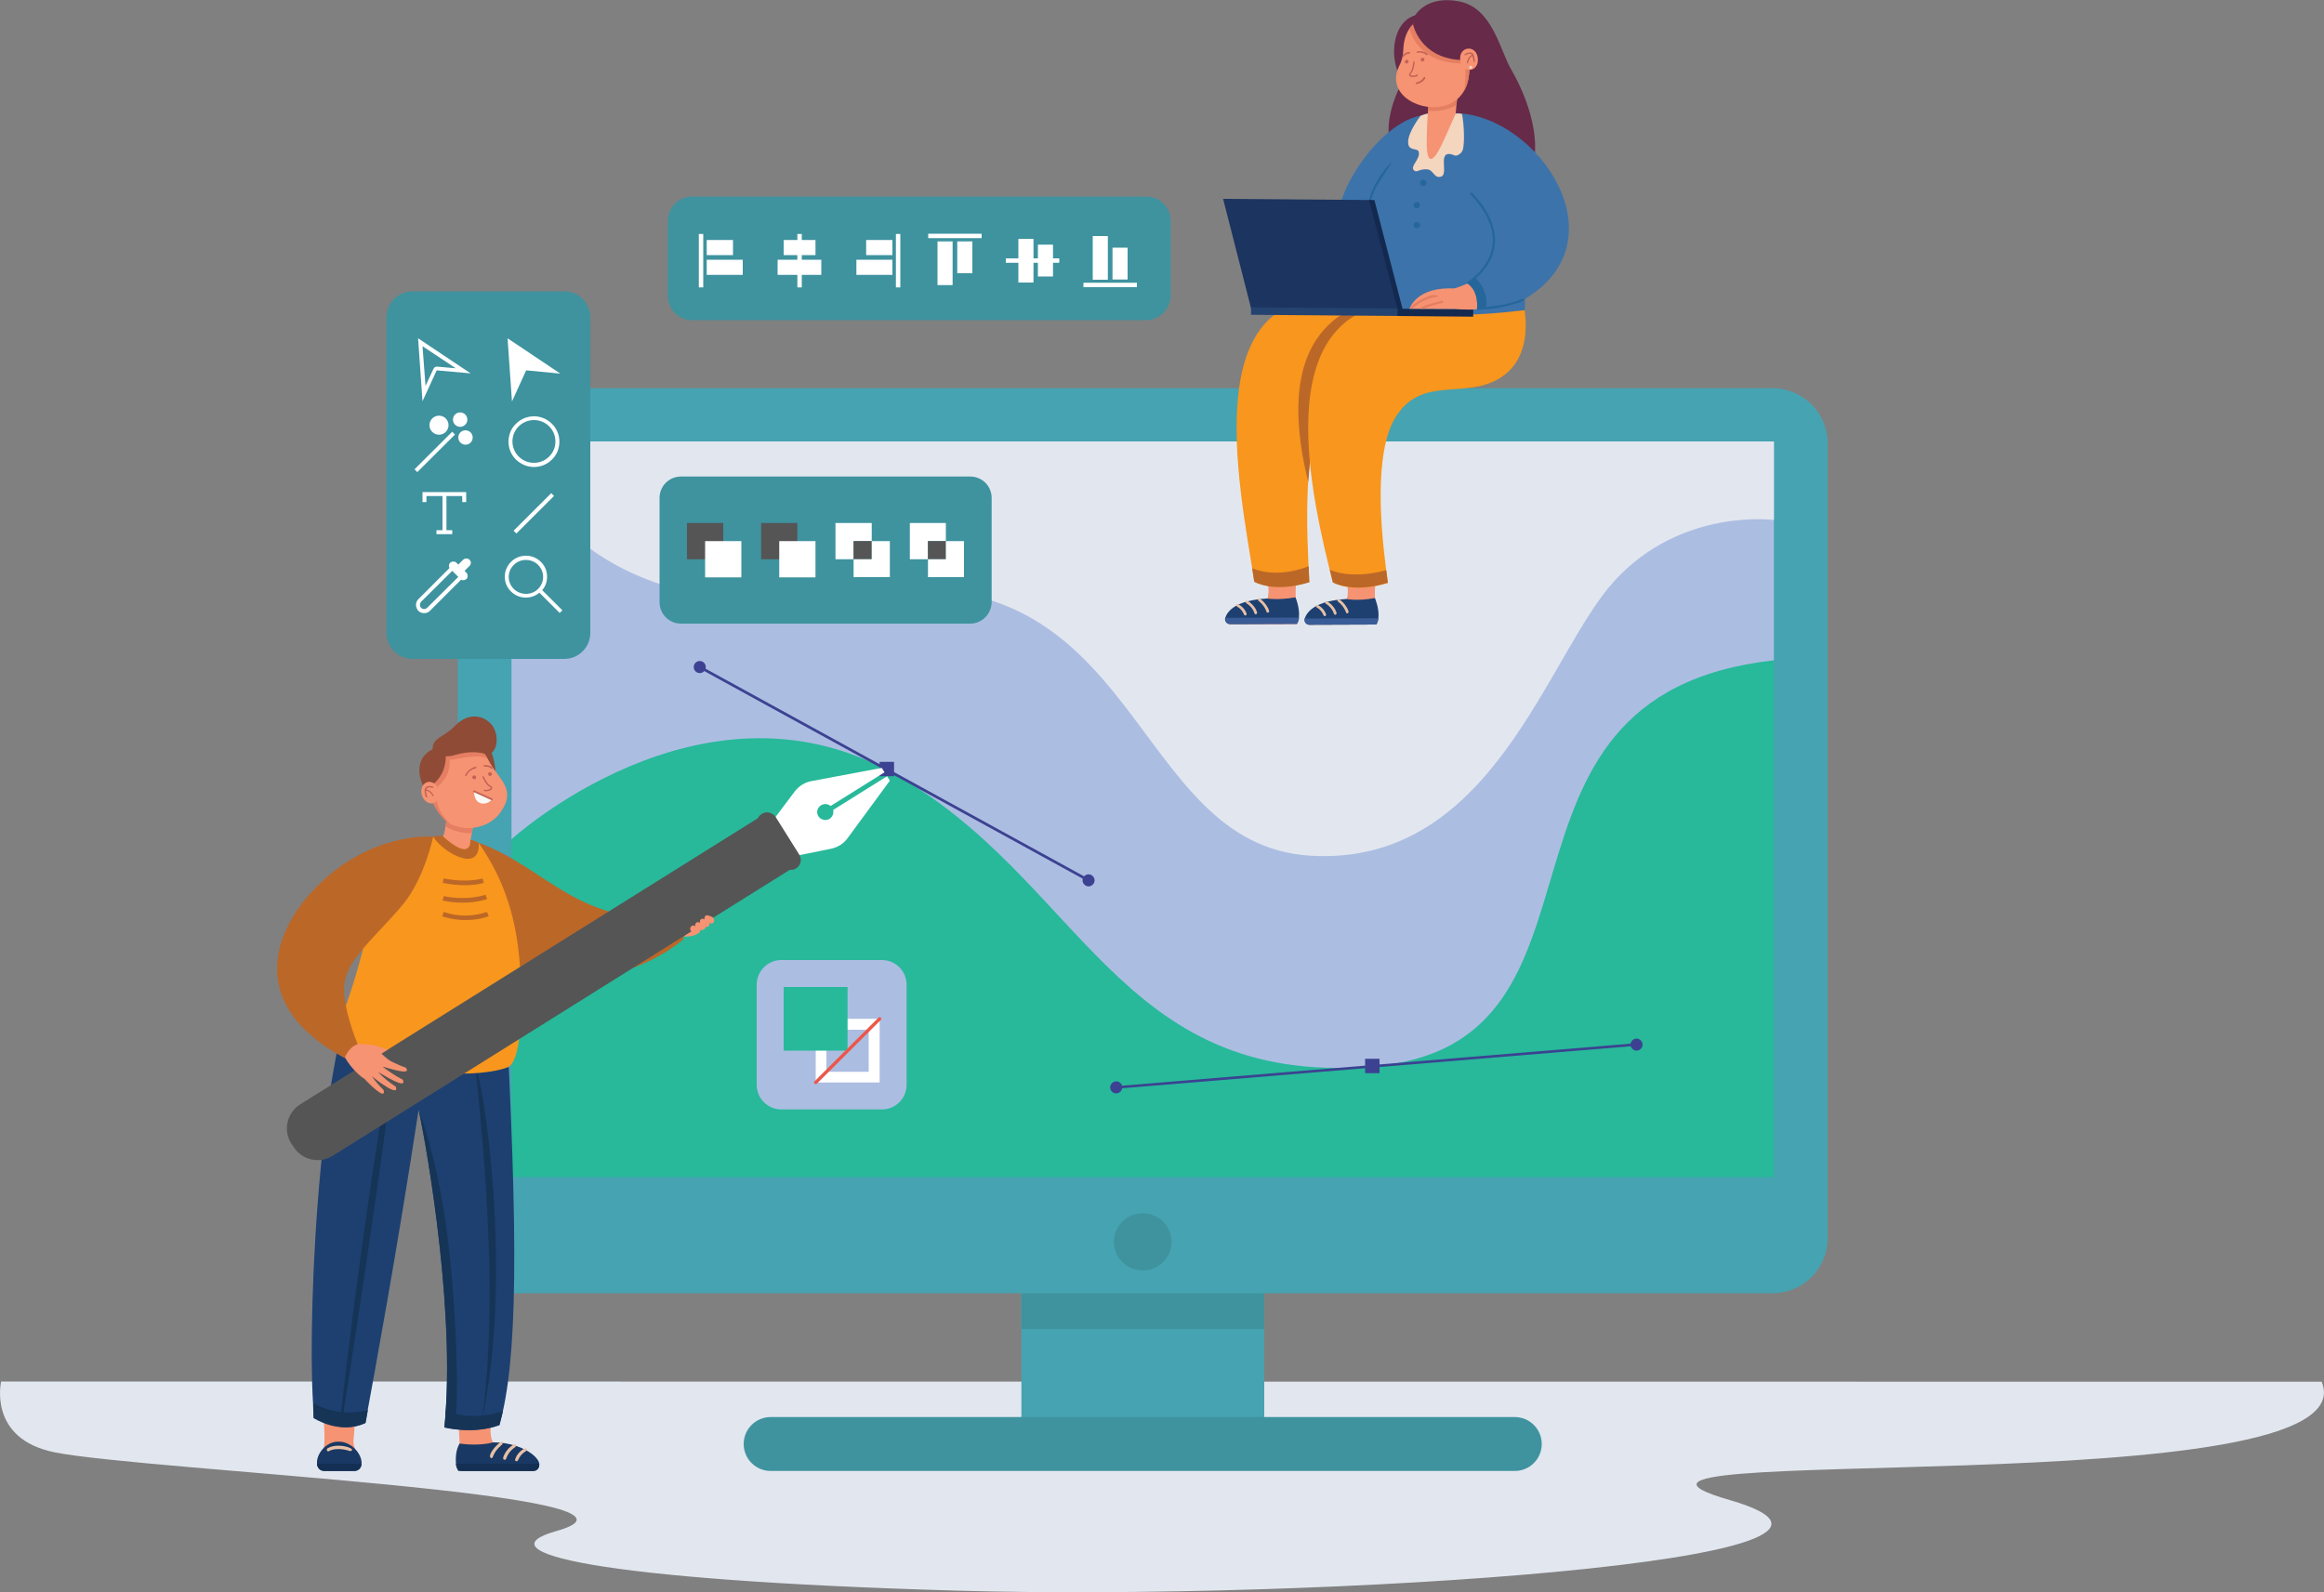 <?xml version="1.0" encoding="utf-8"?>
<!-- Generator: Adobe Illustrator 27.0.0, SVG Export Plug-In . SVG Version: 6.00 Build 0)  -->
<svg version="1.1" id="Layer_1" xmlns="http://www.w3.org/2000/svg" xmlns:xlink="http://www.w3.org/1999/xlink" x="0px" y="0px"
	 viewBox="0 0 1000 685.2" style="enable-background:new 0 0 1000 685.2;" xml:space="preserve">
<rect x="0" y="0" width="1000" height="685.2" fill="#808080" stroke="none"/>
<style type="text/css">
	.st0{fill:#E2E7EF;}
	.st1{fill:#46A3B1;}
	.st2{fill:#3E939F;}
	.st3{fill:#ACBDE2;}
	.st4{fill:#27B99A;}
	.st5{fill:#3C4291;}
	.st6{fill:#555555;}
	.st7{fill:#FFFFFF;}
	.st8{fill:#EB5749;}
	.st9{fill:#672A49;}
	.st10{fill:#3C73AA;}
	.st11{fill:#F69372;}
	.st12{fill:#1D4071;}
	.st13{fill:#E8C0A6;}
	.st14{fill:#3A5C96;}
	.st15{fill:#F8961D;}
	.st16{fill:#BB6728;}
	.st17{fill:#25669B;}
	.st18{fill:#1B3460;}
	.st19{fill:#244371;}
	.st20{fill:#14294F;}
	.st21{fill:#F4D5BE;}
	.st22{fill:#E57E62;}
	.st23{fill:#C26257;}
	.st24{fill:#193863;}
	.st25{fill:#142F54;}
	.st26{fill:#163456;}
	.st27{fill:#8F4B36;}
	.st28{fill:#F9F8F3;}
</style>
<path class="st0" d="M0.5,594.6c0,0-5.9,24.7,23.1,30.5c39.7,7.9,272.3,18,215.7,33.9c-32,9,16.3,21.1,172,25.6s422.7-13.1,332.9-39
	s277.1,3,254.8-50.9L0.5,594.6L0.5,594.6z"/>
<rect x="439.5" y="520.2" class="st1" width="104.5" height="94.4"/>
<rect x="439.5" y="464.8" class="st2" width="104.5" height="107.2"/>
<path class="st2" d="M651.8,633.1H331.6c-6.4,0-11.6-5.2-11.6-11.6l0,0c0-6.4,5.2-11.6,11.6-11.6h320.2c6.4,0,11.6,5.2,11.6,11.6
	l0,0C663.4,627.9,658.2,633.1,651.8,633.1z"/>
<path class="st1" d="M197,533V190.7c0-13,10.6-23.6,23.6-23.6h542.2c13,0,23.6,10.6,23.6,23.6V533c0,13-10.6,23.6-23.6,23.6H220.6
	C207.6,556.6,197,546.1,197,533z"/>
<ellipse class="st2" cx="491.7" cy="534.5" rx="12.4" ry="12.3"/>
<polygon class="st3" points="763.3,190 763.3,284.2 622.9,495.5 220.1,361.2 220.1,190 "/>
<path class="st4" d="M220.1,361.2c0,0,81.1-74,163.2-28.9S480.3,468,590.5,459c113.1-9.3,37.7-159.8,172.8-174.8v222.4H220.1V361.2z
	"/>
<path class="st0" d="M220.1,190c0,0,20.6,86,151.7,65.6C491.7,237,485.6,363.7,564,368.3S665.6,282,694.5,250.2s68.8-26.4,68.8-26.4
	V190L220.1,190L220.1,190z"/>
<path class="st5" d="M468.4,379.5c-0.1,0-0.2,0-0.3-0.1l-167.3-91.8c-0.3-0.1-0.4-0.5-0.2-0.8c0.1-0.3,0.5-0.4,0.8-0.2l167.3,91.8
	c0.3,0.1,0.4,0.5,0.2,0.8C468.8,379.4,468.6,379.5,468.4,379.5z"/>
<rect x="378.5" y="327.9" class="st5" width="6.2" height="6.2"/>
<ellipse class="st5" cx="301.1" cy="287.1" rx="2.6" ry="2.6"/>
<path class="st5" d="M471,378.9c0,1.4-1.2,2.6-2.6,2.6s-2.6-1.2-2.6-2.6c0-1.4,1.2-2.6,2.6-2.6S471,377.5,471,378.9z"/>
<rect x="587.4" y="455.7" class="st5" width="6.2" height="6.2"/>
<path class="st5" d="M480.3,468.6c-0.3,0-0.5-0.2-0.6-0.5c0-0.3,0.2-0.6,0.5-0.6L704.1,449c0.3,0,0.6,0.2,0.6,0.5
	c0,0.3-0.2,0.6-0.5,0.6L480.3,468.6C480.3,468.6,480.3,468.6,480.3,468.6z"/>
<path class="st5" d="M482.9,468c0,1.4-1.2,2.6-2.6,2.6c-1.5,0-2.6-1.2-2.6-2.6c0-1.4,1.2-2.6,2.6-2.6
	C481.8,465.4,482.9,466.6,482.9,468z"/>
<path class="st5" d="M706.8,449.6c0,1.4-1.2,2.6-2.6,2.6s-2.6-1.2-2.6-2.6c0-1.4,1.2-2.6,2.6-2.6C705.6,447,706.8,448.2,706.8,449.6
	z"/>
<path class="st2" d="M417.5,268.4H293c-5.1,0-9.2-4.1-9.2-9.2v-44.9c0-5.1,4.1-9.2,9.2-9.2h124.5c5.1,0,9.2,4.1,9.2,9.2v44.9
	C426.6,264.3,422.5,268.4,417.5,268.4z"/>
<rect x="295.6" y="225.1" class="st6" width="15.6" height="15.6"/>
<rect x="303.4" y="232.9" class="st7" width="15.6" height="15.6"/>
<rect x="327.5" y="225.1" class="st6" width="15.6" height="15.6"/>
<rect x="335.3" y="232.9" class="st7" width="15.6" height="15.6"/>
<polygon class="st7" points="375.1,225.1 375.1,232.9 367.3,232.9 367.3,240.7 359.5,240.7 359.5,225.1 "/>
<rect x="367.3" y="232.9" class="st6" width="7.8" height="7.8"/>
<polygon class="st7" points="382.9,232.9 382.9,248.4 367.3,248.4 367.3,240.7 375.1,240.7 375.1,232.9 "/>
<polygon class="st7" points="407,225.1 407,232.9 399.3,232.9 399.3,240.7 391.5,240.7 391.5,225.1 "/>
<rect x="399.3" y="232.9" class="st6" width="7.8" height="7.8"/>
<polygon class="st7" points="414.8,232.9 414.8,248.4 399.3,248.4 399.3,240.7 407,240.7 407,232.9 "/>
<path class="st3" d="M379.5,477.5h-43.3c-5.8,0-10.6-4.7-10.6-10.6v-43.1c0-5.8,4.7-10.6,10.6-10.6h43.3c5.8,0,10.6,4.7,10.6,10.6
	v43.1C390.1,472.8,385.3,477.5,379.5,477.5z"/>
<path class="st7" d="M373.8,443.2v18.1h-18.2v-18.1L373.8,443.2L373.8,443.2z M378.5,438.5H351v27.4h27.5V438.5L378.5,438.5z"/>
<rect x="337.2" y="424.8" class="st4" width="27.5" height="27.4"/>
<path class="st8" d="M351,466.6c-0.2,0-0.4-0.1-0.5-0.2c-0.3-0.3-0.3-0.7,0-1L378,438c0.3-0.3,0.7-0.3,1,0s0.3,0.7,0,1l-27.5,27.4
	C351.4,466.6,351.2,466.6,351,466.6z"/>
<path class="st2" d="M166.3,272.4V136.6c0-6.2,5-11.2,11.2-11.2h65.3c6.2,0,11.2,5,11.2,11.2v135.8c0,6.2-5,11.2-11.2,11.2h-65.3
	C171.4,283.6,166.3,278.6,166.3,272.4z"/>
<path class="st7" d="M242,262.7l-8.7-8.7c1.4-1.6,2.1-3.6,2.1-5.8c0-2.4-0.9-4.7-2.7-6.4c-3.5-3.5-9.3-3.5-12.8,0
	c-1.7,1.7-2.7,4-2.7,6.4s0.9,4.7,2.7,6.4c1.8,1.8,4.1,2.6,6.4,2.6c2.1,0,4.1-0.7,5.8-2.1l8.7,8.7L242,262.7z M221.1,253.5
	c-1.4-1.4-2.2-3.2-2.2-5.2c0-2,0.8-3.8,2.2-5.2c1.4-1.4,3.3-2.1,5.2-2.1s3.8,0.7,5.2,2.1c1.4,1.4,2.2,3.2,2.2,5.2
	c0,2-0.8,3.8-2.2,5.2C228.7,256.3,224,256.3,221.1,253.5z"/>
<path class="st7" d="M229.8,201c-2.8,0-5.6-1.1-7.8-3.2c-2.1-2.1-3.2-4.8-3.2-7.7s1.1-5.7,3.2-7.7c4.3-4.3,11.2-4.3,15.5,0l0,0
	c2.1,2.1,3.2,4.8,3.2,7.7s-1.1,5.7-3.2,7.7C235.4,199.9,232.6,201,229.8,201z M229.8,180.8c-2.4,0-4.8,0.9-6.6,2.7
	c-1.8,1.8-2.7,4.1-2.7,6.5c0,2.5,1,4.8,2.7,6.5c3.6,3.6,9.5,3.6,13.1,0c1.8-1.8,2.7-4.1,2.7-6.5c0-2.5-1-4.8-2.7-6.5l0,0
	C234.5,181.7,232.1,180.8,229.8,180.8z"/>
<rect x="218.3" y="220" transform="matrix(0.708 -0.706 0.706 0.708 -88.885 226.78)" class="st7" width="22.9" height="1.7"/>
<path class="st7" d="M181.8,149l14.3,9.5l-8-0.7c-0.1,0-0.1,0-0.1,0c-0.7,0-1.3,0.4-1.5,1l-3.4,7.3L181.8,149L181.8,149z
	 M179.9,145.6l1.9,27.1l6.1-13.3l14.6,1.3L179.9,145.6L179.9,145.6z"/>
<polygon class="st7" points="218.4,145.6 220.3,172.8 226.4,159.4 241.1,160.8 "/>
<polygon class="st7" points="181.8,211.8 181.8,216.1 183.5,216.1 183.5,213.5 190.4,213.5 190.4,228.2 187.8,228.2 187.8,229.9 
	194.6,229.9 194.6,228.2 192.1,228.2 192.1,213.5 198.9,213.5 198.9,216.1 200.6,216.1 200.6,211.8 "/>
<rect x="175.7" y="193.6" transform="matrix(0.708 -0.706 0.706 0.708 -82.715 188.97)" class="st7" width="22.9" height="1.7"/>
<ellipse class="st7" cx="188.9" cy="183" rx="4.1" ry="4.1"/>
<ellipse class="st7" cx="198" cy="180.6" rx="3.1" ry="3.1"/>
<ellipse class="st7" cx="200.3" cy="188.3" rx="3.1" ry="3.1"/>
<path class="st7" d="M202,240.9c-0.7-0.7-1.9-0.7-2.7,0l-2.1,2.1l-0.8-0.8c-0.7-0.7-1.9-0.7-2.7,0l0,0c-0.6,0.6-0.7,1.5-0.3,2.3
	L180,257.9c-0.7,0.7-1,1.5-1,2.5c0,0.9,0.4,1.8,1,2.5c0.7,0.7,1.6,1,2.5,1c0.9,0,1.8-0.3,2.5-1l13.4-13.4c0.7,0.4,1.6,0.3,2.3-0.3
	c0.7-0.7,0.7-1.9,0-2.7l-0.8-0.8l2.1-2.1C202.8,242.9,202.8,241.6,202,240.9z M183.8,261.6c-0.7,0.7-1.9,0.7-2.6,0
	c-0.3-0.3-0.5-0.8-0.5-1.3c0-0.5,0.2-0.9,0.5-1.3l13.4-13.3l2.6,2.6L183.8,261.6z"/>
<path class="st2" d="M493.2,137.8H297.8c-5.7,0-10.4-4.6-10.4-10.4V95c0-5.7,4.6-10.4,10.4-10.4h195.5c5.7,0,10.4,4.6,10.4,10.4
	v32.4C503.6,133.1,498.9,137.8,493.2,137.8z"/>
<rect x="300.7" y="100.7" class="st7" width="1.9" height="23"/>
<rect x="304.1" y="103.3" class="st7" width="11.3" height="6.5"/>
<rect x="304.1" y="111.8" class="st7" width="15.5" height="6.5"/>
<rect x="385.5" y="100.7" class="st7" width="1.9" height="23"/>
<rect x="372.7" y="103.3" class="st7" width="11.3" height="6.5"/>
<rect x="368.5" y="111.8" class="st7" width="15.5" height="6.5"/>
<rect x="343.1" y="100.7" class="st7" width="1.9" height="23"/>
<rect x="337.2" y="103.3" class="st7" width="13.7" height="6.5"/>
<rect x="334.6" y="111.8" class="st7" width="18.8" height="6.5"/>
<rect x="432.8" y="111.2" class="st7" width="23" height="1.9"/>
<rect x="446.6" y="105.3" class="st7" width="6.5" height="13.7"/>
<rect x="438.2" y="102.8" class="st7" width="6.5" height="18.8"/>
<rect x="399.4" y="100.6" class="st7" width="23" height="1.9"/>
<rect x="411.9" y="103.9" class="st7" width="6.5" height="13.7"/>
<rect x="403.4" y="103.9" class="st7" width="6.5" height="18.8"/>
<rect x="466.2" y="121.7" class="st7" width="23" height="1.9"/>
<rect x="478.7" y="106.6" class="st7" width="6.5" height="13.7"/>
<rect x="470.2" y="101.6" class="st7" width="6.5" height="18.8"/>
<path class="st9" d="M608.8,6.8c0,0,4.8-9,19.1-6.2c14.3,2.8,17.5,21,22.3,29.2c10.2,17.6,13.1,36.2,7.7,45.1
	c-6,9.9-19.1,5.9-38.3,4c-20.4-2.1-28.9-19.8-16-44.1L608.8,6.8z"/>
<path class="st10" d="M614.4,48.9c-5.7,8.1-9.6,48.1-9.7,51.2c-6.6-0.5-22.4-1.8-29.2-2.4c-1.8-14.7,17.9-44.5,35.7-47.9l0,0
	C613.2,49.2,614.4,48.9,614.4,48.9z"/>
<path class="st11" d="M529.6,268.7l28.5-0.1c0-4.5-1.2-13.7-0.2-18.9l-12.3,1.5c0.3,2.5,1,7.9-3.1,9.2c-5.4,1.6-11.2,1.1-14.6,5.2
	C526.9,266.9,527.9,268.7,529.6,268.7z"/>
<path class="st12" d="M558.9,265.8c-0.1,1-0.4,1.9-0.9,2.7l-28.8,0.1c-1.4,0-2.4-1.4-2-2.7c1.1-3.1,4.7-7.5,17.9-8.3
	c0,0,4.8,0.8,12.3-0.5C557.5,257.1,559.4,261.9,558.9,265.8z"/>
<path class="st13" d="M535.8,264.9c-0.2,0-0.4-0.1-0.5-0.4c-1.1-2.6-3-3.4-3-3.4c-1.5-2.3,2.8-0.7,4.1,3
	C536.5,264.5,536.2,265,535.8,264.9z"/>
<path class="st13" d="M540.3,264.4c-0.2,0-0.5-0.2-0.5-0.4c-0.9-3-3.6-4.4-3.6-4.4c-1.4-2.7,3.7,0.2,4.7,4
	C541,264,540.7,264.4,540.3,264.4z"/>
<path class="st13" d="M545.5,263.7c-0.2,0-0.5-0.1-0.5-0.4c-1.1-3.1-3.6-4.8-3.6-4.8c-1.1-2.8,3.5,0.6,4.7,4.4
	C546.2,263.3,545.9,263.7,545.5,263.7z"/>
<path class="st14" d="M527.4,265.9l31.6-0.1c-0.1,1-0.4,1.9-0.9,2.7l-28.8,0.1C527.9,268.7,526.9,267.2,527.4,265.9z"/>
<path class="st15" d="M620.7,160.8c-14-0.7-38.4-8.6-49.1,9.1c-11.7,19.4-9.2,60.6-8.2,80.6c-15.4,4.8-23.7-0.2-23.7-0.2
	c-6.2-40.9-27.1-134,45-120.5l48.4,0.4C641.2,146.7,633.9,160.6,620.7,160.8z"/>
<path class="st11" d="M563.7,268.9l28.5-0.1c0-4.5-1.2-13.7-0.2-18.9l-12.3,1.5c0.3,2.5,1.1,7.9-3.1,9.2c-5.4,1.6-11.2,1.1-14.6,5.2
	C561.1,267.1,562.1,268.9,563.7,268.9z"/>
<path class="st12" d="M593.1,266.1c-0.1,1-0.4,1.9-0.9,2.7l-28.8,0.1c-1.4,0-2.4-1.4-2-2.7c1.1-3.1,4.7-7.6,18-8.4
	c0,0,4.8,1,12.2-0.4C591.7,257.5,593.6,262.2,593.1,266.1z"/>
<path class="st13" d="M570,265.2c-0.2,0-0.4-0.1-0.5-0.4c-1.1-2.6-3-3.4-3-3.4c-1.5-2.3,2.8-0.7,4.1,3
	C570.7,264.8,570.4,265.2,570,265.2z"/>
<path class="st13" d="M574.5,264.6c-0.2,0-0.5-0.2-0.5-0.4c-0.9-3-3.6-4.4-3.6-4.4c-1.4-2.7,3.7,0.2,4.7,4
	C575.2,264.2,574.9,264.6,574.5,264.6z"/>
<path class="st13" d="M579.7,264c-0.2,0-0.5-0.1-0.5-0.4c-1.1-3.1-3.6-4.8-3.6-4.8c-1.1-2.8,3.5,0.6,4.7,4.4
	C580.3,263.6,580,264,579.7,264z"/>
<path class="st14" d="M561.5,266.2l31.6-0.1c-0.1,1-0.4,1.9-0.9,2.7l-28.8,0.1C562,268.9,561,267.5,561.5,266.2z"/>
<path class="st16" d="M588.7,129.9l-4.4,30.1c-18.2,7-19.6,26-21.4,47.4C554.8,174.2,555.8,140.8,588.7,129.9z"/>
<path class="st15" d="M643.3,163.9c-15.5,7.6-33.7-2.5-44.2,18.2c-8.5,18.1-4.1,53-1.9,68.8c-15.4,4.8-23.7-0.2-23.7-0.2
	c-8.8-35.3-29.1-117.2,29.9-120.6c16.2-0.4,37.4-0.1,51.7-0.8C655.2,129.1,662.4,154.5,643.3,163.9z"/>
<path class="st17" d="M589.4,87.8c-0.3,0-0.5-0.2-0.5-0.5c1-8,9.6-18.3,10.7-17.7c0.8,1-9.1,9.5-9.7,17.8
	C589.8,87.6,589.6,87.8,589.4,87.8z"/>
<path class="st10" d="M655.5,120.8c1.2,8.9,0.5,12.7,0.5,12.7c-23.8,2.8-38.8,2.8-67.8-1.5c18.7-54.5-22.7-19.7,26.1-83.1
	c0.1,0,11.9,1.2,12,1.2C639.9,60.4,648.5,74,655.5,120.8z"/>
<polygon class="st18" points="538.3,132.6 602.4,133.1 590,86.1 526.3,85.6 "/>
<rect x="568.8" y="102.1" transform="matrix(7.824976e-03 -1 1 7.824976e-03 431.74 703.49)" class="st19" width="3.2" height="64.1"/>
<polygon class="st20" points="589.1,86.1 591.4,86.1 603.5,132.9 633.9,133.1 633.9,136.3 601.3,136 601.4,133.2 "/>
<path class="st11" d="M647.4,59.3c14.7,11.2,22.4,31.1,18.4,49.2c-1.6,10.2-8.1,19.8-18.2,22.6c-5,1.9-28.2,4.9-27-3.2
	c0.4-2,2.1-2.7,3.8-3.2c2.8-1,5.7-2,8.3-3.2c4.8-2.4,10.9-4.7,12-10c2.3-12.4-2.7-24.7-12-32.9c0,0,0,0,0.1,0.1
	C620.3,69.1,634.7,50,647.4,59.3z"/>
<path class="st10" d="M655.7,128.9c-7.5,3.3-14.7,4.3-20.2,4.4c0,0,1.3-8.2-4.5-11.6c33.5-25-14-36-4.5-73
	C662.1,49.7,698.5,104,655.7,128.9z"/>
<path class="st11" d="M606.5,132.9c0,0,2.9-9.9,20-8.7l3.5,8.8L606.5,132.9z"/>
<path class="st17" d="M639.5,133.1c-2.4,0.2-4,0.2-4,0.2s1.3-8.2-4.5-11.6c0,0,1.5-0.9,3.4-2.6C634.3,119.2,640.8,124,639.5,133.1z"
	/>
<path class="st17" d="M634,120.6c-0.4,0-0.7-0.6-0.3-0.8c14.9-13,7.8-27-1-36.1c-0.4-0.4,0.3-1.1,0.7-0.7
	C642.8,92.4,649.7,107.9,634,120.6z"/>
<path class="st17" d="M639.2,133.1c-2.8-1.6,7.8-0.7,15.8-4.5c0.2-0.1,0.5,0,0.6,0.3s0,0.5-0.3,0.6
	C647,132.9,639.3,133.1,639.2,133.1z"/>
<path class="st21" d="M629.6,63.8c-0.4,2.5-2.8,3.3-3.4,3.2c-8.6-3.7-2.5,7.9-6.1,9c-3,1-3.3-2.9-5.9-3.1c-3.8-0.3-4.5,1.7-5.8,0.4
	c-1.8-1.7,2.7-4.7,2.1-7.8c-0.4-2.2-4.7,0-4.6-4.5c0.1-4.4,5.2-10.9,5.3-11.1l0,0c4.8-2.5,15.2-1,15.2-1s1.4-0.3,2.7,0.2
	C629.8,52.6,630.3,59.9,629.6,63.8z"/>
<path class="st11" d="M614.7,44.7l-0.3,4.2c0,0-0.4,4.1-0.5,11.7c-0.1,10.7,2.6,9.5,6.3,2c2-4.1,6.2-13.8,6.2-13.8l0.6-7.5
	L614.7,44.7z"/>
<path class="st22" d="M629.1,32.6c0,0.2-0.1,0.4-0.2,0.6c-0.3-0.2-1.6,6.7-2.2,12c-5.1,3-11.2,2.7-12.2,2.4c0.3-8,1.1-19.9,7.3-22.1
	C625.9,24.3,630.2,28.4,629.1,32.6z"/>
<path class="st9" d="M613.8,6.3c-15.5-2-18.1,22.4-7.7,31.4L613.8,6.3z"/>
<path class="st11" d="M631.9,23.6c0.7,5.3,0.7,11.6-2.3,16.1h0c-8.2,13.2-35.1,4.4-27.6-11.2c1.1-2,1.7-4.4,1.8-6.5
	C604.2,0.2,629.9,5,631.9,23.6z"/>
<path class="st23" d="M611.5,26.2c-0.7-0.7,0.5-1.9,1.2-1.1C613.4,25.9,612.2,27,611.5,26.2z"/>
<path class="st23" d="M604.7,27.1c-0.7-0.7,0.5-1.9,1.2-1.1C606.6,26.7,605.4,27.9,604.7,27.1z"/>
<path class="st23" d="M608.7,33.1c-1.4,0.2-3.3-0.2-2-1.8c1.2-1.2,1.4-4.6,1.4-4.6c0-0.4,0.6-0.4,0.6,0c0,0.1-0.2,3.6-1.6,5
	c-0.2,0.2-0.3,0.4-0.2,0.5c0.3,0.4,1.8,0.5,2.7-0.1c0.1-0.1,0.3-0.1,0.4,0.1C610.3,32.9,609.2,33,608.7,33.1z"/>
<path class="st22" d="M631.9,23.6c0.7,5.3,0.7,11.6-2.3,16.1h0c1.4-3.4,0.9-10,0.9-10l-1.9-2.4c-19.4-0.4-22.1-15-22.1-15
	C614.8,0.6,631,11.3,631.9,23.6z"/>
<path class="st9" d="M608,10.4c0,0,2.8,14.4,20.3,15.4L633,21C635.3,8.5,620.5-4.4,608,10.4z"/>
<path class="st11" d="M635.9,25.2c0.6,6.1-7.1,6.7-7.6,0.6C627.7,19.7,635.4,19.1,635.9,25.2z"/>
<path class="st23" d="M634.1,23.6L634.1,23.6c-0.8-2.4-5.4,0.1-3.5,0.2c0-0.1,2.1-1.3,2.7-0.2c-2,0.9-2.7,4.7-1.6,3.5
	c0,0,0.3-2.2,1.9-3C634.4,29.6,635.1,25.8,634.1,23.6z"/>
<path class="st21" d="M633.5,28.8c0.3,0.8-1.1,1.2-1.3,0.4C631.9,28.3,633.2,27.9,633.5,28.8z"/>
<path class="st17" d="M613.8,78.7c0,1.8-2.8,1.7-2.7,0C611,76.9,613.8,77,613.8,78.7z"/>
<path class="st17" d="M611,88.3c0,1.8-2.8,1.7-2.7,0C608.3,86.5,611.1,86.5,611,88.3z"/>
<path class="st17" d="M611,96.9c0,1.8-2.8,1.7-2.7,0C608.2,95.1,611,95.1,611,96.9z"/>
<path class="st16" d="M563.1,243.7c0.2,4.3,0.3,6.9,0.3,6.9c-15.4,4.8-23.7-0.2-23.7-0.2s-0.3-2.1-0.9-5.8
	C539,244.6,548.6,249.4,563.1,243.7z"/>
<path class="st16" d="M597.2,250.8c-15.4,4.8-23.7-0.2-23.7-0.2s-0.5-2-1.3-5.4c0,0,8.5,4.5,24.3,0.2
	C596.9,248.8,597.2,250.8,597.2,250.8z"/>
<path class="st22" d="M607.4,132.8c-3,0.1,8.1-7.4,11.3-5.5c0,0.3-0.2,0.5-0.4,0.5C612.1,128.4,607.9,132.8,607.4,132.8z"/>
<path class="st22" d="M612,133c-2.3-1,4.9-2.6,8.4-3.6c0.3-0.1,0.5,0.1,0.6,0.4c0,0.3-0.1,0.5-0.4,0.6
	C616.9,131.1,612.4,133,612,133z"/>
<path class="st23" d="M614,23.8c-0.1,0-0.2,0-0.2-0.1c-1.9-1.5-3.7-1-3.8-1c-0.2,0-0.4,0-0.4-0.2c0-0.2,0-0.4,0.2-0.4
	c0.1,0,2.2-0.6,4.4,1.1c0.2,0.1,0.2,0.3,0.1,0.5C614.2,23.7,614.2,23.8,614,23.8z"/>
<path class="st23" d="M609.2,35.6c0-0.1,0.1-0.1,0.2-0.1c2.4-0.5,3.2-2.2,3.2-2.2c0.1-0.2,0.3-0.2,0.5-0.2c0.2,0.1,0.2,0.3,0.2,0.5
	c0,0.1-0.9,2-3.7,2.6c-0.2,0-0.4-0.1-0.4-0.3C609.1,35.7,609.2,35.6,609.2,35.6z"/>
<path class="st23" d="M603.9,24.5c-0.1,0-0.1,0-0.2-0.1c-0.2-0.1-0.2-0.3-0.1-0.5c0-0.1,1.1-1.6,2.9-1.5c0.2,0,0.3,0.2,0.3,0.4
	s-0.2,0.3-0.4,0.3c-1.4-0.1-2.3,1.2-2.3,1.2C604.1,24.5,604,24.5,603.9,24.5z"/>
<path class="st11" d="M294.1,403c0,0,3.9,0.6,6.6-1.5l-3.6-1.5L294.1,403z"/>
<path class="st11" d="M155.2,631l-0.5-0.3c0,0.3-0.4,1.6-0.8,1.6l-15,0.3c-0.4,0-0.6-0.7-0.6-1l-1.3-0.4c0-2.2,0.2-3,1.2-4.8
	c3.6-4.8-0.7-26.4-0.6-32.1c-0.9-1.5,15.8-0.3,16-0.7c0.4,0,0.7,0.3,0.6,0.7l-2,24.7C151.4,623.7,155.1,626.5,155.2,631z"/>
<path class="st11" d="M229.3,633.1h-29.9c-2.6-0.1-2.6-2.8-2.1-4.8c1.6-7.4-1.3-24.4-1.8-32c-0.1-1.4,0.9-2.6,2.4-2.6
	c22-0.2,14.5-3.3,13.2,20.5c-0.7,12.1,8.5,11.1,14.1,12C229,626.4,235.2,631.5,229.3,633.1z"/>
<path class="st24" d="M196.2,630c0.1,1.5,0.8,3.1,2.5,3.1h31c7.3-2.7-3.2-12.4-17.5-12.3c-6.6,1.8-14.4,0.5-14.4,0.5
	S195.7,624,196.2,630z"/>
<path class="st24" d="M139.4,633.1h13.2c6.4-0.9,1.8-12.3-6.6-12.6C137.5,620.1,133,632.2,139.4,633.1z"/>
<path class="st13" d="M222.3,628.9c0.3,0,0.5-0.2,0.6-0.4c1.2-2.9,3.3-3.8,3.4-3.9c1.7-2.6-3.2-0.8-4.6,3.4
	C221.5,628.5,221.8,629,222.3,628.9z"/>
<path class="st13" d="M217.2,628.3c0.3,0,0.5-0.2,0.6-0.5c1.1-3.4,4-5,4-5c1.5-3.1-4.1,0.2-5.3,4.6
	C216.4,627.9,216.7,628.3,217.2,628.3z"/>
<path class="st13" d="M211.4,627.6c0.3,0,0.5-0.2,0.6-0.4c1.2-3.5,4.1-5.4,4.1-5.5C217.8,617.2,208.5,626.4,211.4,627.6z"/>
<path class="st13" d="M141.3,624.7c3.7-2.2,9.3-0.2,9.3-0.1c3.8-0.8-5.2-4.1-9.7-1.2C140.4,623.8,140.6,624.7,141.3,624.7z"/>
<path class="st25" d="M231.8,630h-35.6c0.1,1.1,0.4,2.1,1,3.1h32.5C231.3,633.1,232.4,631.5,231.8,630z"/>
<path class="st25" d="M139.4,633.1h13.2c1.7,0,3-1.4,2.9-3.1h-19.1C136.4,631.7,137.7,633.1,139.4,633.1z"/>
<path class="st16" d="M208,407c29.1,23.7,65.3,14,85.9-2.5l1.9-9.3c-47.7,3.9-59.3-21.1-89.8-32.5l2.6,10.2
	C208.7,373,207.7,406.2,208,407z"/>
<path class="st12" d="M214.9,613.4c-11.2,4.2-23.7,1-23.7,1c0.2-1.5,0.3-3,0.4-4.6c4.2-52.4-10-126.3-11.4-131.7v0
	c-0.1-0.3-0.1-0.4-0.1-0.3c-9.3,60.8-18.6,111.2-22.9,134.7c-11.1,5.2-22.3-2.2-22.3-2.2c-0.1-2.1-0.1-4.2-0.2-6.3
	c-2.6-40.8,3.3-166.1,24.4-190.6c24.5,12.1,58.2,14,58.2,14C223.1,534.2,222.8,585.2,214.9,613.4z"/>
<path class="st11" d="M202.5,361.4c1.4-7.4,4.8-20.6-0.8-23.9c-3.9-2.1-9.4,0.6-8.9,5.5c0.4-0.2-0.6,13.4-2.1,16.9
	C179.2,361.3,210.4,377.7,202.5,361.4z"/>
<path class="st22" d="M192.8,342.3c0,0.2,0,0.4,0,0.6c0.3-0.1-0.2,7.4-1.1,12.7c4.6,3.1,10.3,3,11.3,3c1.5-7.9,4-17.5-1.3-21.1
	C198.1,335.2,192.8,338,192.8,342.3z"/>
<path class="st26" d="M207.4,611.2c13.9-64.5-0.2-149.2-2.4-149.9C204,461.9,216.3,547,207.4,611.2z"/>
<path class="st26" d="M146.5,610.2l1-0.4c10.8-68.7,22.7-150.9,21.2-152C167,458,154.3,539.9,146.5,610.2z"/>
<path class="st15" d="M145.8,449.1c16.3,12.3,56.3,16.2,72.6,10.3c5.5-2.3,6.3-20.8,5.6-38.9c-1-24.2-6.8-41.5-18-57.7
	c-0.1-0.1-2.3-1.1-3.6-1.3c0.1,2.2-0.4,8.6-11.8-1.5c-0.1,0-4.3,0.2-4.3,0.2c-17.2,8.6-24.5,26.8-29.9,47.5
	C148.3,439.4,142.6,444.3,145.8,449.1z"/>
<path class="st26" d="M196.2,609.1l-4.6,0.7c4.2-52.4-10-126.3-11.4-131.7c0.9,2.2,6.7,17,11,44.5
	C195.9,552.4,197.4,593.9,196.2,609.1z"/>
<path class="st16" d="M186.4,360.1c3.7,6.4,20.3,16.3,19.6,2.7c-0.1-0.1-1.7-1.1-3.6-1.3c0,0.4,0.7,9.7-11.8-1.5
	C190.7,360,188.8,359.3,186.4,360.1z"/>
<path class="st26" d="M191.2,614.3c0,0,12.4,3.2,23.7-1l1.5-5.9c0,0-14.1,4.9-24.5-0.5C191.7,609.4,191.4,611.9,191.2,614.3z"/>
<path class="st26" d="M134.8,603.9c0.1,2.1,0.1,4.2,0.2,6.3c0,0,11.2,7.4,22.3,2.2c0,0,0.4-1.9,1-5.5
	C158.2,607,146.3,610.5,134.8,603.9z"/>
<path class="st16" d="M200,381c5.1,0,8-1,8.2-1l-0.6-1.9c-0.1,0-6.2,2-16.7,0l-0.4,1.9C194.2,380.7,197.4,381,200,381z"/>
<path class="st16" d="M199.1,388.5c6.4,0,10.3-1.5,10.5-1.6l-0.7-1.8c-0.1,0-7.1,2.7-18,0.6l-0.4,1.9
	C193.7,388.3,196.6,388.5,199.1,388.5z"/>
<path class="st16" d="M200.4,396c5.8,0,9.7-1.6,9.9-1.7l-0.8-1.8c-0.1,0-8.5,3.5-18.6,0l-0.6,1.9C194,395.6,197.4,396,200.4,396z"/>
<path class="st27" d="M213.3,332.5c0,0-0.4-6.3-2.6-10.5l-3.5,2L213.3,332.5z"/>
<path class="st11" d="M214.4,350.9c-5.3,5.8-14.1,7-20.6,3.7l0,0c-0.5-0.3-0.9-0.6-1.4-0.9h0c-21.1-19.1,4.4-53.6,18.4-25.4
	C215.3,336.2,222.9,340.2,214.4,350.9z"/>
<path class="st23" d="M204.8,334.9c0.2-0.4,0-0.9-0.4-1.1s-0.9,0-1.1,0.4c-0.2,0.4,0,0.9,0.4,1.1S204.7,335.4,204.8,334.9z"/>
<path class="st23" d="M211.6,333.5c0.2-0.4,0-0.9-0.4-1.1s-0.9,0-1.1,0.4c-0.2,0.4,0,0.9,0.4,1.1S211.4,333.9,211.6,333.5z"/>
<path class="st23" d="M209.8,340.5c-0.5,0.1-0.9,0.1-1.4,0c-0.2,0-0.3-0.2-0.2-0.4s0.2-0.3,0.4-0.2c1,0.3,2.5-0.3,2.6-0.8
	c0.1-0.2-0.2-0.3-0.4-0.4c-1.8-0.8-3.1-4-3.2-4.2c-0.1-0.2,0-0.3,0.2-0.4s0.3,0,0.4,0.2c0,0,1.3,3.1,2.9,3.9c0.9,0.4,0.8,1,0.7,1.2
	C211.6,339.9,210.7,340.4,209.8,340.5z"/>
<path class="st22" d="M209.6,326.4c-4.5-2.1-12.3,0.4-16.2,0.6c0,0,1.2,6.6-5.3,11.7c-0.2,6.1-1.1,8.9,5.6,16l0,0
	c-0.5-0.3-0.9-0.6-1.4-0.9h0C172,335.5,195.4,301.3,209.6,326.4z"/>
<path class="st27" d="M212.3,313c-2.8-4.8-10.3-7.1-16.4-0.7c-4.7,5-10,5.2-9.7,10.1c-9.7,5-4.2,15.6-4.2,15.6l4.9-0.9
	c5.4-4.9,4.9-11.6,4.9-11.6l0,0c1.3,0,2.6-0.1,3.8-0.5c3.6-1.1,9-1.9,13.2-0.5C213,325.9,215.4,318.3,212.3,313z"/>
<path class="st11" d="M181.5,342.1c0.7,2.5,2.9,4.1,4.9,3.6c2-0.5,3.1-3,2.5-5.5c-0.7-2.5-2.9-4.1-4.9-3.6
	C181.9,337.1,180.8,339.6,181.5,342.1z"/>
<path class="st23" d="M186.2,338.5c-0.1,0-2-0.6-3,0.4c-0.3,0.3-0.4,0.6-0.5,1l0,0c0,0,0,0.1,0,0.1l0,0l0,0c-0.1,0.8,0.1,1.8,0.5,3
	c0.1,0.1,0.2,0.2,0.3,0.2c0,0,0,0,0.1,0c0.2-0.1,0.2-0.2,0.2-0.4c-0.4-1-0.5-1.9-0.5-2.5c1.8,0.2,2.8,2.1,2.8,2.2
	c0.1,0.1,0.2,0.2,0.3,0.2c0,0,0.1,0,0.1,0c0.1-0.1,0.2-0.3,0.1-0.4c-0.1-0.1-1.1-2.2-3.2-2.5c0.1-0.2,0.1-0.3,0.3-0.5
	c0.7-0.8,2.4-0.2,2.4-0.2c0.2,0,0.3,0,0.4-0.2C186.4,338.7,186.3,338.5,186.2,338.5z"/>
<path class="st23" d="M200.6,334c-0.1,0-0.1,0-0.2,0c-0.2-0.1-0.3-0.3-0.2-0.5c0.1-0.1,1.2-2.7,4.4-3.5c0.2,0,0.4,0.1,0.4,0.3
	s-0.1,0.4-0.3,0.4c-2.9,0.6-3.9,3-3.9,3C200.9,333.9,200.8,334,200.6,334z"/>
<path class="st23" d="M211.7,330.9c-0.1,0-0.2,0-0.3-0.1c-1-1-2.9-0.8-2.9-0.8c-0.2,0-0.4-0.1-0.4-0.3s0.1-0.4,0.3-0.4
	c0.1,0,2.3-0.2,3.5,1c0.1,0.1,0.1,0.4,0,0.5C211.8,330.9,211.8,330.9,211.7,330.9z"/>
<path class="st28" d="M211.7,344.1l-7.7-3.5c0,0-0.3,4.1,2.8,5.1C209.6,346.6,211.7,344.1,211.7,344.1z"/>
<path class="st23" d="M211.7,344.4c-0.1,0-0.1,0-0.2,0l-7.7-3.5c-0.2-0.1-0.3-0.3-0.2-0.5s0.3-0.3,0.5-0.2l7.7,3.5
	c0.2,0.1,0.3,0.3,0.2,0.5C211.9,344.4,211.9,344.4,211.7,344.4z"/>
<path class="st7" d="M382.9,336l-1.2-1.9l-23.2,14.5c0.3,1.4-0.2,2.9-1.5,3.8c-1.6,1-3.8,0.5-4.8-1c-1.1-1.6-0.6-3.8,1.1-4.8
	c1.3-0.8,2.9-0.7,4.1,0.3l23.2-14.5l-1.2-1.9l-30.3,5.7c-2.8,0.5-5.3,2.1-7.1,4.4l-9.1,12.1l4.9,7.8l4.9,7.8l14.9-3
	c2.8-0.6,5.3-2.1,7-4.4L382.9,336z"/>
<path class="st6" d="M126.3,493.6l-1-1.5c-3.6-5.7-1.8-13.2,3.9-16.8l199.4-124.7l13.9,22.1L143.1,497.5
	C137.4,501,129.9,499.3,126.3,493.6z"/>
<path class="st6" d="M336.5,372.4l-10.1-16.1c-1.3-2-0.7-4.7,1.4-6l0,0c2-1.3,4.7-0.6,6,1.4l10.1,16.1c1.3,2,0.7,4.7-1.4,6l0,0
	C340.4,375,337.8,374.4,336.5,372.4z"/>
<path class="st11" d="M166.9,451.7l-2.8,1.7c0,0,2.4,2.5,4.4,3.5c2,1,4,1.9,6.1,2.6c3.1,3.9-8.6-0.2-10-0.4c0,0,0,0,0,0
	c2.8,2.1,5.6,4,8.7,5.6c2.2,4.8-9.3-2.7-10.6-3.3c0,0,0,0,0,0c2.2,2.4,4.8,4.5,7.6,6.3c1.8,5-9.2-3.5-10.3-4.5c0,0,0,0,0,0
	c1.5,2.2,3.2,4.1,5.1,6c1.1,5-7.4-3.9-8.3-4.9c-0.9-0.4-5.5-4-8.4-9.2c-0.9-1.7,3.6-6,5.6-5.9c0,0,5.1,0.4,6,0.5
	C161.9,450,164.8,451.1,166.9,451.7z"/>
<path class="st11" d="M297.5,400.9c2.7,2.8,6-1.1,1.8-2.1l0,0C297.8,397.4,296.1,399.5,297.5,400.9z"/>
<path class="st11" d="M299.9,399.6c3.7,2.6,5.5-2.6,1.6-2.3c0.1,0-0.4-0.1-0.3-0.1C299.4,396,298.2,398.6,299.9,399.6z"/>
<path class="st11" d="M302.3,398.4l1.4,0.5c2,0.6,2.1-2.5,0.4-2.9l-1.4-0.5C300.8,394.9,300.6,397.9,302.3,398.4z"/>
<path class="st11" d="M304.3,396.9l1.4,0.5c2,0.6,2.1-2.5,0.4-2.9l-1.4-0.5C302.7,393.5,302.6,396.5,304.3,396.9z"/>
<path class="st16" d="M186.4,360.1c0,0-27.1-2.5-51.1,22.5c-17.9,18.6-29.3,50.1,13,72.8c0,0,1.4-4.5,5.6-6c0,0-7.6-17.9-5.5-27.5
	c2.3-10.6,15.4-20.8,25.5-33.3C182.7,377.6,186.4,360.1,186.4,360.1z"/>
</svg>
